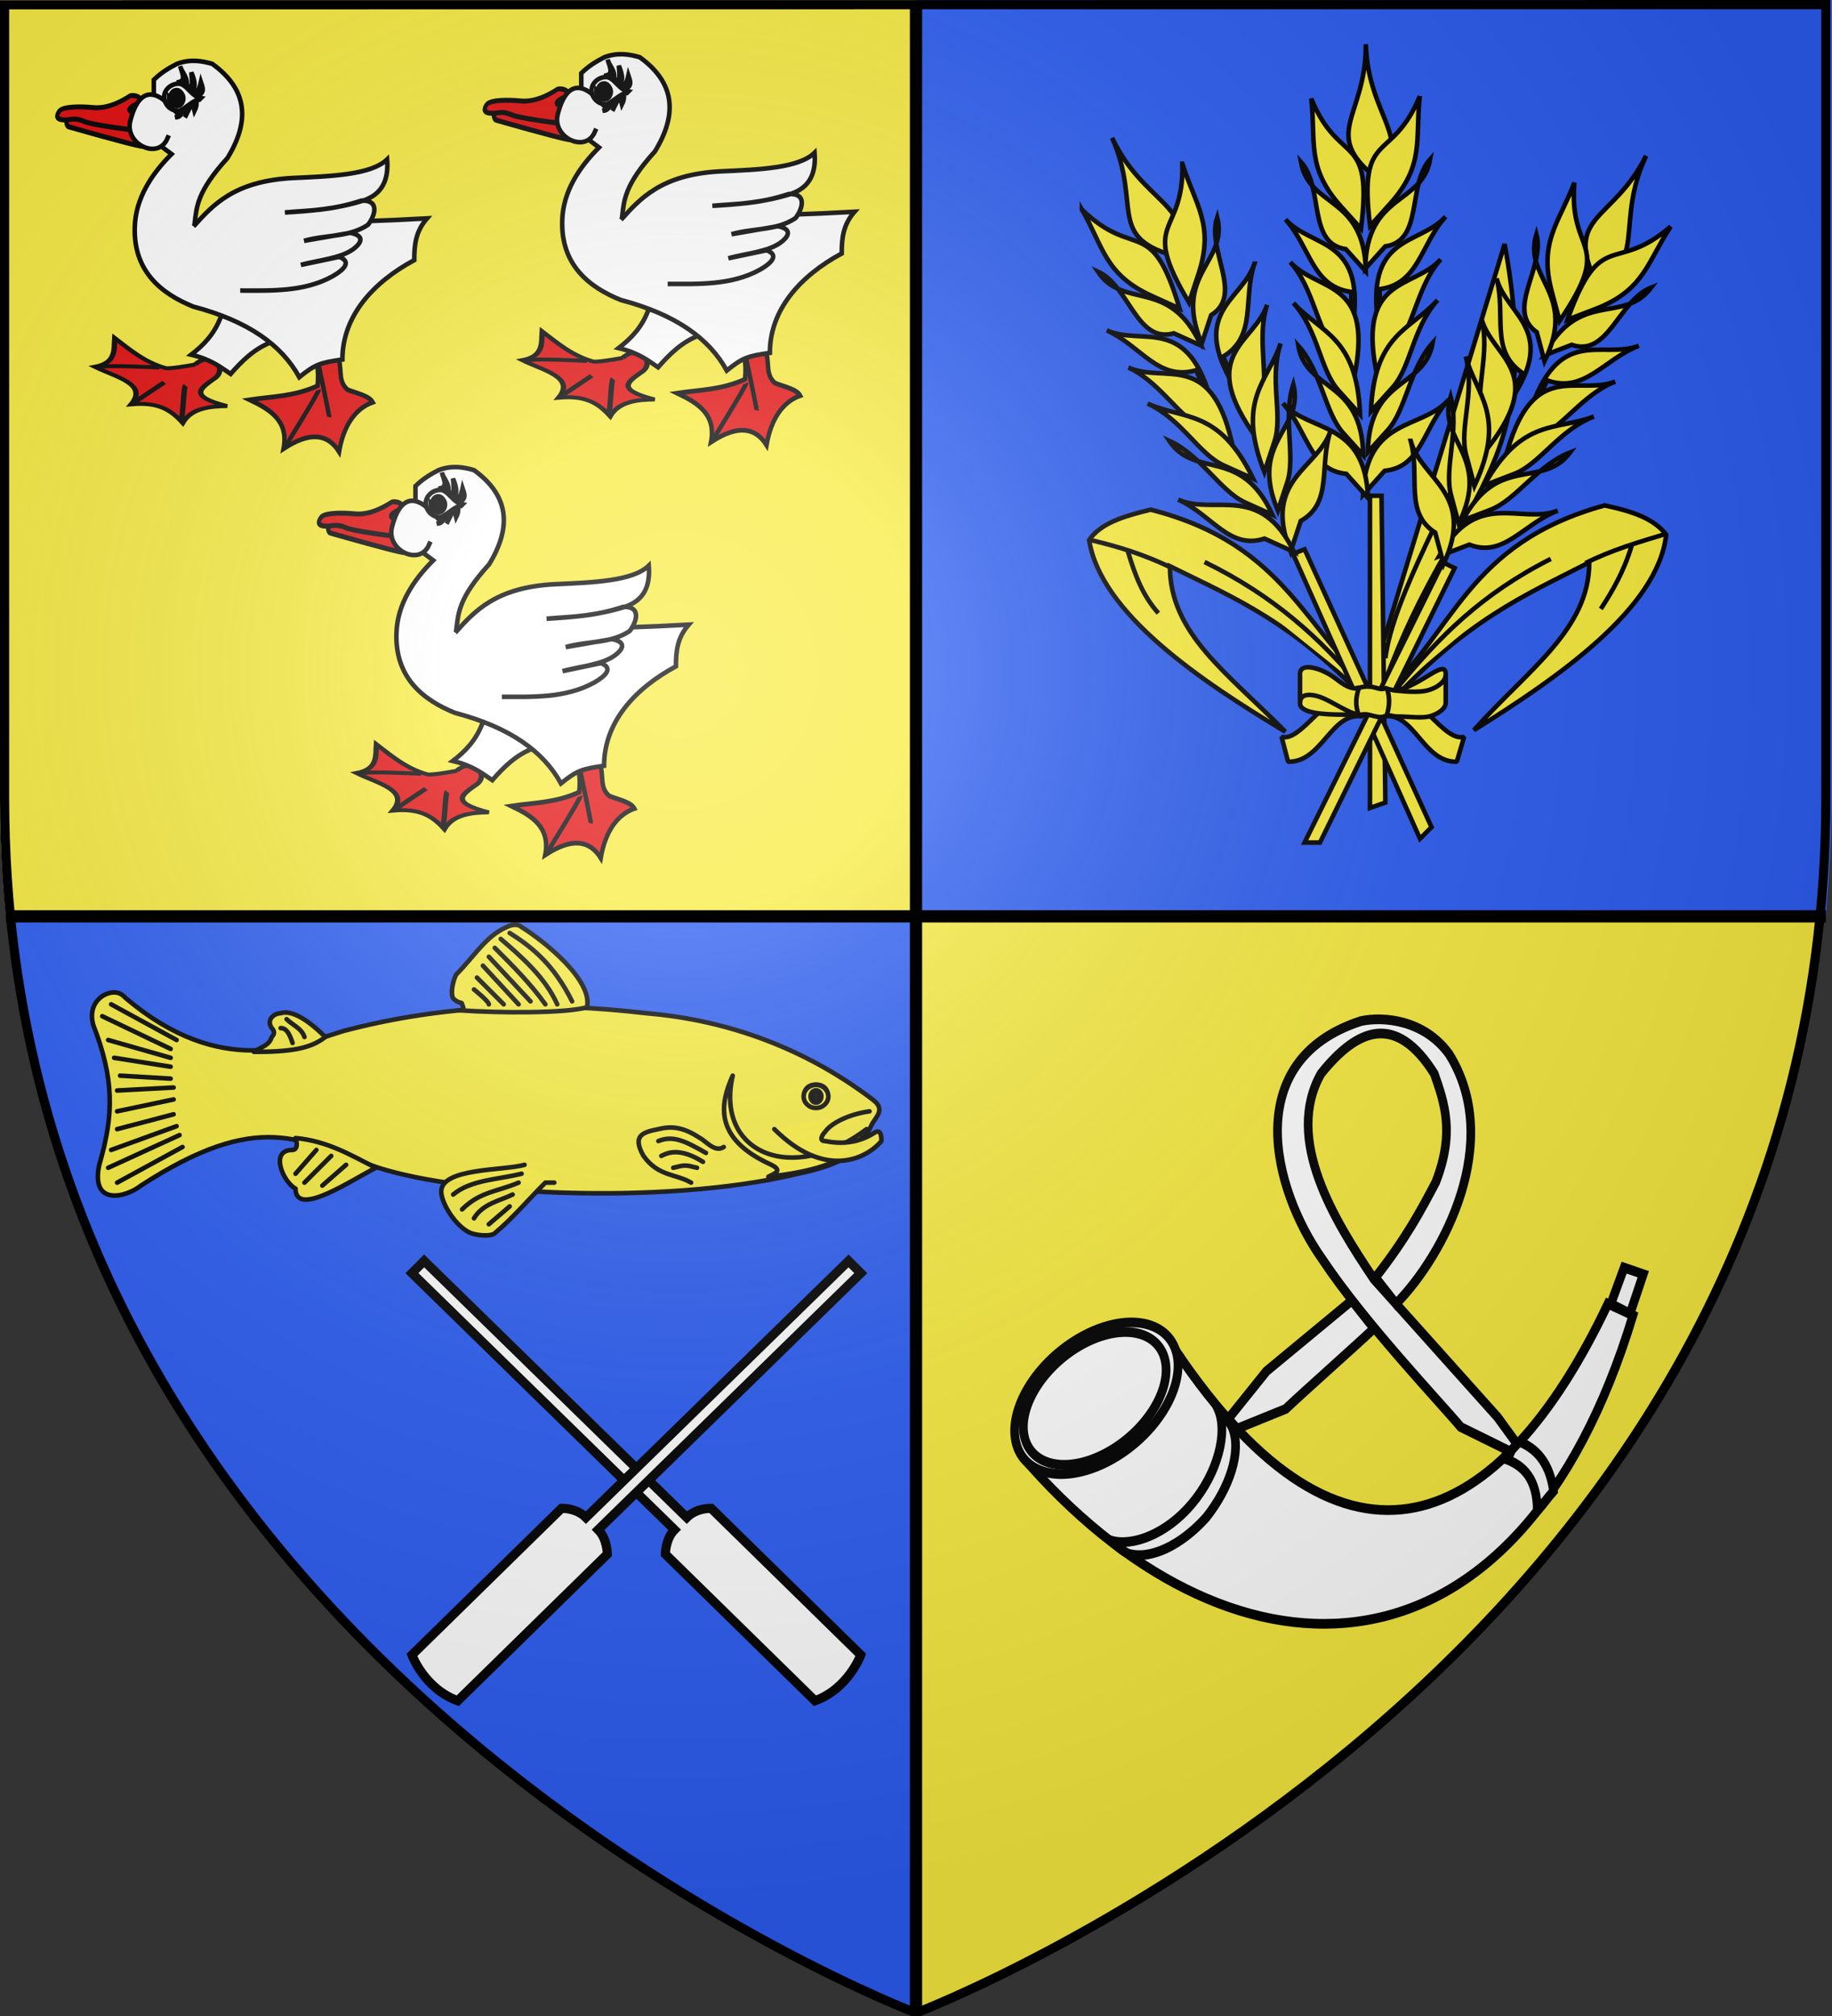 <svg xmlns="http://www.w3.org/2000/svg" xmlns:xlink="http://www.w3.org/1999/xlink" xml:space="preserve" width="600" height="660" version="1.0"><rect width="100%" height="100%" fill="#333333" stroke="none"/><defs><g id="c"><path id="b" d="M0 0v1h.5Z" transform="rotate(18 3.157 -.5)"/><use xlink:href="#b" width="810" height="540" transform="scale(-1 1)"/></g><g id="d"><use xlink:href="#c" width="810" height="540" transform="rotate(72)"/><use xlink:href="#c" width="810" height="540" transform="rotate(144)"/></g><g id="f"><path id="e" d="M0 0v1h.5Z" transform="rotate(18 3.157 -.5)"/><use xlink:href="#e" width="810" height="540" transform="scale(-1 1)"/></g><g id="g"><use xlink:href="#f" width="810" height="540" transform="rotate(72)"/><use xlink:href="#f" width="810" height="540" transform="rotate(144)"/></g><g id="i"><path id="h" d="M0 0v1h.5Z" transform="rotate(18 3.157 -.5)"/><use xlink:href="#h" width="810" height="540" transform="scale(-1 1)"/></g><g id="j"><use xlink:href="#i" width="810" height="540" transform="rotate(72)"/><use xlink:href="#i" width="810" height="540" transform="rotate(144)"/></g><g id="l"><path id="k" d="M0 0v1h.5Z" transform="rotate(18 3.157 -.5)"/><use xlink:href="#k" width="810" height="540" transform="scale(-1 1)"/></g><g id="m"><use xlink:href="#l" width="810" height="540" transform="rotate(72)"/><use xlink:href="#l" width="810" height="540" transform="rotate(144)"/></g><g id="o"><path id="n" d="M0 0v1h.5Z" transform="rotate(18 3.157 -.5)"/><use xlink:href="#n" width="810" height="540" transform="scale(-1 1)"/></g><g id="p"><use xlink:href="#o" width="810" height="540" transform="rotate(72)"/><use xlink:href="#o" width="810" height="540" transform="rotate(144)"/></g><g id="r"><path id="q" d="M0 0v1h.5Z" transform="rotate(18 3.157 -.5)"/><use xlink:href="#q" width="810" height="540" transform="scale(-1 1)"/></g><g id="s"><use xlink:href="#r" width="810" height="540" transform="rotate(72)"/><use xlink:href="#r" width="810" height="540" transform="rotate(144)"/></g><g id="u"><path id="t" d="M0 0v1h.5Z" transform="rotate(18 3.157 -.5)"/><use xlink:href="#t" width="810" height="540" transform="scale(-1 1)"/></g><g id="v"><use xlink:href="#u" width="810" height="540" transform="rotate(72)"/><use xlink:href="#u" width="810" height="540" transform="rotate(144)"/></g><g id="x"><path id="w" d="M0 0v1h.5Z" transform="rotate(18 3.157 -.5)"/><use xlink:href="#w" width="810" height="540" transform="scale(-1 1)"/></g><g id="y"><use xlink:href="#x" width="810" height="540" transform="rotate(72)"/><use xlink:href="#x" width="810" height="540" transform="rotate(144)"/></g><g id="A"><path id="z" d="M0 0v1h.5Z" transform="rotate(18 3.157 -.5)"/><use xlink:href="#z" width="810" height="540" transform="scale(-1 1)"/></g><g id="B"><use xlink:href="#A" width="810" height="540" transform="rotate(72)"/><use xlink:href="#A" width="810" height="540" transform="rotate(144)"/></g><radialGradient xlink:href="#a" id="E" cx="221.445" cy="226.331" r="300" fx="221.445" fy="226.331" gradientTransform="matrix(1.353 0 0 1.349 -77.63 -85.747)" gradientUnits="userSpaceOnUse"/><linearGradient id="a"><stop offset="0" style="stop-color:white;stop-opacity:.314"/><stop offset=".19" style="stop-color:white;stop-opacity:.251"/><stop offset=".6" style="stop-color:#6b6b6b;stop-opacity:.125"/><stop offset="1" style="stop-color:black;stop-opacity:.125"/></linearGradient><path id="C" d="M2.922 27.673c0-5.952 2.317-9.844 5.579-11.013 1.448-.519 3.307-.273 5.018 1.447 2.119 2.129 2.736 7.993-3.483 9.121.658-.956.619-3.081-.714-3.787-.99-.524-2.113-.253-2.676.123-.823.552-1.729 2.106-1.679 4.108z"/></defs><g style="display:inline"><path d="M0 0v260c0 14 .672 27 1.95 40H300V0ZM300 300v359s270-102 296-359z" style="display:inline;fill:#f8ec40;fill-opacity:1;fill-rule:evenodd;stroke:none;stroke-width:1px;stroke-linecap:butt;stroke-linejoin:miter;stroke-opacity:1"/><path d="M300 300v360S27.7 558 2 300ZM600 0v260c0 14-1 27-2 40H300V0Z" style="display:inline;fill:#2b5df2;fill-opacity:1;fill-rule:evenodd;stroke:none;stroke-width:1px;stroke-linecap:butt;stroke-linejoin:miter;stroke-opacity:1"/></g><g style="display:inline"><g style="display:inline;fill:#fff;fill-opacity:1;stroke-width:5.891;stroke-dasharray:none"><g style="fill:#fff;fill-opacity:1;stroke-width:5.891;stroke-dasharray:none"><path d="M253 375c116 155 221 110 294-28l17 7c-78 231-268 233-409 92Z" style="fill:#fff;fill-opacity:1;fill-rule:evenodd;stroke:#000;stroke-width:5.891;stroke-linecap:butt;stroke-linejoin:miter;stroke-miterlimit:4;stroke-dasharray:none;stroke-opacity:1" transform="matrix(.482 0 0 .538 262.966 240.154)"/><path d="M248 395a62.5 38.2 0 1 1-125 0 62.5 38.2 0 1 1 125 0z" style="fill:#fff;fill-opacity:1;fill-rule:evenodd;stroke:#000;stroke-width:5.985;stroke-linejoin:miter;stroke-miterlimit:4;stroke-dasharray:none;stroke-opacity:1" transform="matrix(.396 -.294 .266 .437 180.544 339.684)"/><path d="M248 395a62.5 38.2 0 1 1-125 0 62.5 38.2 0 1 1 125 0z" style="fill:#fff;fill-opacity:1;fill-rule:evenodd;stroke:#000;stroke-width:6.844;stroke-linejoin:miter;stroke-miterlimit:4;stroke-dasharray:none;stroke-opacity:1" transform="matrix(.346 -.257 .232 .383 202.716 354.21)"/><path d="M282 411c7 14 0 39-18 58-17 18-40 26-55 22 1 1 9 7 12 8 15 4 36-5 53-22 16-18 24-40 18-54-1-3-8-11-10-12zM487 431c-4 3-8 7-11 10 14 4 23 13 23 32 4-4 7-8 11-12-2-14-9-25-23-30z" style="fill:#fff;fill-opacity:1;fill-rule:evenodd;stroke:#000;stroke-width:5.891;stroke-linecap:butt;stroke-linejoin:miter;stroke-miterlimit:4;stroke-dasharray:none;stroke-opacity:1" transform="matrix(.482 0 0 .538 262.966 240.154)"/><path d="M379 175c-82 24-60 102-26 145 29 39 80 87 94 102l34 15c1-2 3-3 4-5l-13-16-69-69-15-15c-27-36-61-85-36-125 25-28 51-37 77 0 7 18 14 36 1 66-10 17-20 34-41 58l14 16c33-30 73-99 36-152-17-21-45-23-60-20zm-6 170-58 43-26 29 6 6 33-12c13-11 47-38 60-49z" style="fill:#fff;fill-opacity:1;fill-rule:evenodd;stroke:#000;stroke-width:5.891;stroke-linecap:butt;stroke-linejoin:miter;stroke-miterlimit:4;stroke-dasharray:none;stroke-opacity:1" transform="matrix(.482 0 0 .538 262.966 240.154)"/><path d="m558 325-9 22 13 6 9-24z" style="fill:#fff;fill-opacity:1;fill-rule:evenodd;stroke:#000;stroke-width:5.891;stroke-linejoin:miter;stroke-miterlimit:4;stroke-dasharray:none;stroke-opacity:1" transform="matrix(.482 0 0 .538 262.966 240.154)"/></g></g><g stroke="#000" stroke-linecap="round" stroke-linejoin="round" stroke-width="1.798" style="display:inline;stroke-width:1.541;stroke-dasharray:none" transform="matrix(-.974 0 0 .973 -398 -147)"><path fill="#fcef3c" d="M-447 485c-2 0-3 1-4 2-32 27-57 16-73 11-34-9-68-10-102-6-24 2-51 10-76 29-4 3-2 5 0 8 4 8 6 13 25 17 46 11 117 7 144-3 23-8 37-19 77 7 5 4 17 7 14-7-5-17-5-29 2-47 2-7-3-11-7-11m-236 31c2 0 4 1 4 4 0 2-2 3-4 3s-4-1-4-3c0-3 2-4 4-4" opacity=".98" style="stroke-width:1.541;stroke-dasharray:none"/><path fill="#fcef3c" d="M-700 531c25 19 51 8 45-18 4 9 7 21-13 30-4 2-1 3 1 4-27-3-30-10-33-16" opacity=".98" style="stroke-width:1.541;stroke-dasharray:none"/><path fill="#fcef3c" d="M-701 525c7 1 13 4 15 7 1 1 2 3 0 3-5 1-11 1-17-3-2-1-2 2-2 3 5 6 19 13 36-4M-585 543c7 2 28 1 28 9 0 4-5 12-10 14-3 1-7 1-8 0-6-5-11-11-17-17h-3M-508 534c-1 3 0 4 1 4 8 0 3 11-1 13 0 10-19-3-27-7 8-4 16-9 27-10M-518 500c5 4 12 5 24 5-3-2-5-2-6-5-1-1-1-2 0-3 2-3-1-5-3-5-3-1-8 1-15 8M-606 490c-2-9 14-22 22-27 1-1 3-1 5 0 7 3 11 10 17 16 1 2 2 6 1 8-2 2-3 1-3 2-1 2 0 2 1 2-14 1-36 1-43-1M-652 537c3 2 6-2 8-3 6-4 10-4 14-3 5 1 9 2 5 9-5 7-11 6-16 9" opacity=".98" style="stroke-width:1.541;stroke-dasharray:none"/><g fill="none" style="stroke-width:1.541;stroke-dasharray:none"><path d="m-468 501 22-12M-466 504l23-11M-466 507l21-6M-466 510l19-3M-466 514l17-1M-467 517l19 1M-467 521l19 4M-467 526l19 5M-468 530l22 8M-469 533l24 11M-470 537l22 12M-601 488c6-12 13-18 21-23M-596 489c4-9 12-16 19-22M-592 489c5-7 11-13 17-19M-587 488l14-15M-583 489l12-13M-578 489l9-9" opacity=".98" style="stroke-width:1.541;stroke-dasharray:none"/></g><path fill="#5ab532" d="M-573 489c0-1 5-5 5-5" opacity=".98" style="stroke-width:1.541;stroke-dasharray:none"/><path fill="none" d="M-584 546c8 2 17 2 23 7M-583 549c7 3 13 3 19 9M-581 553c4 2 10 3 13 8M-580 557l7 6M-525 543l8 7M-520 540l9 9M-515 538l7 8M-511 500c1-3 4-4 6-6M-507 502c1-3 2-5 4-5M-643 544c4-1 4-1 8 0M-646 539c7-4 11-6 16-4M-645 542c8-5 12-3 14-2" opacity=".98" style="stroke-width:1.541;stroke-dasharray:none"/><ellipse cx="-683" cy="520" fill="#fcef3c" opacity=".98" rx="4.15" ry="3.88" style="stroke-width:1.541;stroke-dasharray:none"/><ellipse cx="-683" cy="520" opacity=".98" rx="1.82" ry="2.08" style="stroke-width:1.541;stroke-dasharray:none"/></g><g style="display:inline;stroke-width:1.402;stroke-miterlimit:4;stroke-dasharray:none"><g style="stroke-width:1.402;stroke-miterlimit:4;stroke-dasharray:none"><g style="fill:#fcef3c;stroke-width:1.188;stroke-miterlimit:4;stroke-dasharray:none"><path d="M-171 74c-21-22.5-36-28.4-53-36.8 0 17.6 15 27.7 30 43-22-13.2-48-30.7-51-49.8 3-4.4 9-6.2 16-7.9 36 9.2 40 32.4 60 48.5z" style="fill:#fcef3c;fill-opacity:1;fill-rule:evenodd;stroke:#000;stroke-width:1.188;stroke-linecap:butt;stroke-linejoin:miter;stroke-miterlimit:4;stroke-dasharray:none;stroke-opacity:1" transform="matrix(1.26 0 0 1.26 665.4 138.5)"/><path d="M-224 37.4c-7-3.3-13-5.2-21-7.1" style="fill:#fcef3c;fill-opacity:1;fill-rule:evenodd;stroke:#000;stroke-width:1.188;stroke-linecap:butt;stroke-linejoin:miter;stroke-miterlimit:4;stroke-dasharray:none;stroke-opacity:1" transform="matrix(1.26 0 0 1.26 665.4 138.5)"/><path d="M-235 33.1c2 6.7 4 11.8 8 16.3M-215 36.1c18 8.8 30 19.7 41 32.9M-168 67c18-49.5 42-53.4 31-113.5L-171 65Z" style="fill:#fcef3c;fill-opacity:1;fill-rule:evenodd;stroke:#000;stroke-width:1.188;stroke-linecap:butt;stroke-linejoin:miter;stroke-miterlimit:4;stroke-dasharray:none;stroke-opacity:1" transform="matrix(1.26 0 0 1.26 665.4 138.5)"/><path d="M-139-8.05c-12 28.35-27 53.15-29 69.15M-168 98.6l-1-79.7h-3V100Z" style="fill:#fcef3c;fill-opacity:1;fill-rule:evenodd;stroke:#000;stroke-width:1.188;stroke-linecap:butt;stroke-linejoin:miter;stroke-miterlimit:4;stroke-dasharray:none;stroke-opacity:1" transform="matrix(1.26 0 0 1.26 665.4 138.5)"/><g style="fill:#fcef3c;fill-opacity:1;stroke:#000;stroke-width:1.836;stroke-miterlimit:4;stroke-dasharray:none;stroke-opacity:1"><path d="M1240 151c-20 22-10 39-40 37 0-22 20-16 40-37z" style="display:inline;fill:#fcef3c;fill-opacity:1;fill-rule:evenodd;stroke:#000;stroke-width:1.836;stroke-linecap:butt;stroke-linejoin:miter;stroke-miterlimit:4;stroke-dasharray:none;stroke-opacity:1" transform="scale(-.817 .817)rotate(-42 172.608 2412.685)"/><g style="fill:#fcef3c;fill-opacity:1;stroke:#000;stroke-width:1.836;stroke-miterlimit:4;stroke-dasharray:none;stroke-opacity:1"><path d="M1210 152c-10 28 10 26-20 52v-12c0-21 10-26 20-40zM1190 168c-10 16 10 27-10 50v-12c-10-12 10-24 10-38z" style="display:inline;fill:#fcef3c;fill-opacity:1;fill-rule:evenodd;stroke:#000;stroke-width:1.836;stroke-linecap:butt;stroke-linejoin:miter;stroke-miterlimit:4;stroke-dasharray:none;stroke-opacity:1" transform="scale(-.817 .817)rotate(-42 172.608 2412.685)"/><path d="M1170 181c0 16 20 27-10 51 0-4 10-10 10-12-10-12 0-24 0-39z" style="display:inline;fill:#fcef3c;fill-opacity:1;fill-rule:evenodd;stroke:#000;stroke-width:1.836;stroke-linecap:butt;stroke-linejoin:miter;stroke-miterlimit:4;stroke-dasharray:none;stroke-opacity:1" transform="scale(-.817 .817)rotate(-42 172.608 2412.685)"/><path d="M1160 195c0 16 20 27-10 50v-12c0-11 10-24 10-38z" style="display:inline;fill:#fcef3c;fill-opacity:1;fill-rule:evenodd;stroke:#000;stroke-width:1.836;stroke-linecap:butt;stroke-linejoin:miter;stroke-miterlimit:4;stroke-dasharray:none;stroke-opacity:1" transform="scale(-.817 .817)rotate(-42 172.608 2412.685)"/><path d="M1150 208c0 16 10 27-10 51v-13c0-11 10-23 10-38zM1140 222c-10 16 10 27-10 50v-12c0-11 10-24 10-38zM1120 235c0 16 20 27 0 51v-13c-10-11 0-23 0-38z" style="display:inline;fill:#fcef3c;fill-opacity:1;fill-rule:evenodd;stroke:#000;stroke-width:1.836;stroke-linecap:butt;stroke-linejoin:miter;stroke-miterlimit:4;stroke-dasharray:none;stroke-opacity:1" transform="scale(-.817 .817)rotate(-42 172.608 2412.685)"/></g><g style="display:inline;fill:#fcef3c;fill-opacity:1;stroke:#000;stroke-width:1.835;stroke-miterlimit:4;stroke-dasharray:none;stroke-opacity:1"><path d="M1210 152c-10 28 10 26-20 52v-12c0-21 10-26 20-40zM1190 168c-10 16 10 27-10 50v-12c-10-12 10-24 10-38z" style="display:inline;fill:#fcef3c;fill-opacity:1;fill-rule:evenodd;stroke:#000;stroke-width:1.835;stroke-linecap:butt;stroke-linejoin:miter;stroke-miterlimit:4;stroke-dasharray:none;stroke-opacity:1" transform="scale(.818)rotate(-41.98 720.89 988.442)"/><path d="M1170 181c0 16 20 27-10 51 0-4 10-10 10-12-10-12 0-24 0-39z" style="display:inline;fill:#fcef3c;fill-opacity:1;fill-rule:evenodd;stroke:#000;stroke-width:1.835;stroke-linecap:butt;stroke-linejoin:miter;stroke-miterlimit:4;stroke-dasharray:none;stroke-opacity:1" transform="scale(.818)rotate(-41.98 720.89 988.442)"/><path d="M1160 195c0 16 20 27-10 50v-12c0-11 10-24 10-38z" style="display:inline;fill:#fcef3c;fill-opacity:1;fill-rule:evenodd;stroke:#000;stroke-width:1.835;stroke-linecap:butt;stroke-linejoin:miter;stroke-miterlimit:4;stroke-dasharray:none;stroke-opacity:1" transform="scale(.818)rotate(-41.98 720.89 988.442)"/><path d="M1150 208c0 16 10 27-10 51v-13c0-11 10-23 10-38zM1140 222c-10 16 10 27-10 50v-12c0-11 10-24 10-38zM1120 235c0 16 20 27 0 51v-13c-10-11 0-23 0-38z" style="display:inline;fill:#fcef3c;fill-opacity:1;fill-rule:evenodd;stroke:#000;stroke-width:1.835;stroke-linecap:butt;stroke-linejoin:miter;stroke-miterlimit:4;stroke-dasharray:none;stroke-opacity:1" transform="scale(.818)rotate(-41.98 720.89 988.442)"/></g></g><path d="m-156 105-33-72.2-3 1.2 33 74z" style="fill:#fcef3c;fill-opacity:1;fill-rule:evenodd;stroke:#000;stroke-width:1.188;stroke-linecap:butt;stroke-linejoin:miter;stroke-miterlimit:4;stroke-dasharray:none;stroke-opacity:1" transform="matrix(1.26 0 0 1.26 665.4 138.5)"/><g style="fill:#fcef3c;fill-opacity:1;stroke:#000;stroke-width:1.837;stroke-miterlimit:4;stroke-dasharray:none;stroke-opacity:1"><path d="M1240 151c-20 22-10 39-40 37 0-22 20-16 40-37z" style="display:inline;fill:#fcef3c;fill-opacity:1;fill-rule:evenodd;stroke:#000;stroke-width:1.837;stroke-linecap:butt;stroke-linejoin:miter;stroke-miterlimit:4;stroke-dasharray:none;stroke-opacity:1" transform="scale(-.817 .817)rotate(-18.3 99.816 5336.308)"/><g style="fill:#fcef3c;fill-opacity:1;stroke:#000;stroke-width:1.837;stroke-miterlimit:4;stroke-dasharray:none;stroke-opacity:1"><path d="M1210 152c-10 28 10 26-20 52v-12c0-21 10-26 20-40zM1190 168c-10 16 10 27-10 50v-12c-10-12 10-24 10-38z" style="display:inline;fill:#fcef3c;fill-opacity:1;fill-rule:evenodd;stroke:#000;stroke-width:1.837;stroke-linecap:butt;stroke-linejoin:miter;stroke-miterlimit:4;stroke-dasharray:none;stroke-opacity:1" transform="scale(-.817 .817)rotate(-18.3 99.816 5336.308)"/><path d="M1170 181c0 16 20 27-10 51 0-4 10-10 10-12-10-12 0-24 0-39z" style="display:inline;fill:#fcef3c;fill-opacity:1;fill-rule:evenodd;stroke:#000;stroke-width:1.837;stroke-linecap:butt;stroke-linejoin:miter;stroke-miterlimit:4;stroke-dasharray:none;stroke-opacity:1" transform="scale(-.817 .817)rotate(-18.3 99.816 5336.308)"/><path d="M1160 195c0 16 20 27-10 50v-12c0-11 10-24 10-38z" style="display:inline;fill:#fcef3c;fill-opacity:1;fill-rule:evenodd;stroke:#000;stroke-width:1.837;stroke-linecap:butt;stroke-linejoin:miter;stroke-miterlimit:4;stroke-dasharray:none;stroke-opacity:1" transform="scale(-.817 .817)rotate(-18.3 99.816 5336.308)"/><path d="M1150 208c0 16 10 27-10 51v-13c0-11 10-23 10-38zM1140 222c-10 16 10 27-10 50v-12c0-11 10-24 10-38zM1120 235c0 16 20 27 0 51v-13c-10-11 0-23 0-38z" style="display:inline;fill:#fcef3c;fill-opacity:1;fill-rule:evenodd;stroke:#000;stroke-width:1.837;stroke-linecap:butt;stroke-linejoin:miter;stroke-miterlimit:4;stroke-dasharray:none;stroke-opacity:1" transform="scale(-.817 .817)rotate(-18.3 99.816 5336.308)"/></g><g style="display:inline;fill:#fcef3c;fill-opacity:1;stroke:#000;stroke-width:1.836;stroke-miterlimit:4;stroke-dasharray:none;stroke-opacity:1"><path d="M1210 152c-10 28 10 26-20 52v-12c0-21 10-26 20-40zM1190 168c-10 16 10 27-10 50v-12c-10-12 10-24 10-38z" style="display:inline;fill:#fcef3c;fill-opacity:1;fill-rule:evenodd;stroke:#000;stroke-width:1.836;stroke-linecap:butt;stroke-linejoin:miter;stroke-miterlimit:4;stroke-dasharray:none;stroke-opacity:1" transform="rotate(-65.68 628.407 587.714)scale(.817)"/><path d="M1170 181c0 16 20 27-10 51 0-4 10-10 10-12-10-12 0-24 0-39z" style="display:inline;fill:#fcef3c;fill-opacity:1;fill-rule:evenodd;stroke:#000;stroke-width:1.836;stroke-linecap:butt;stroke-linejoin:miter;stroke-miterlimit:4;stroke-dasharray:none;stroke-opacity:1" transform="rotate(-65.68 628.407 587.714)scale(.817)"/><path d="M1160 195c0 16 20 27-10 50v-12c0-11 10-24 10-38z" style="display:inline;fill:#fcef3c;fill-opacity:1;fill-rule:evenodd;stroke:#000;stroke-width:1.836;stroke-linecap:butt;stroke-linejoin:miter;stroke-miterlimit:4;stroke-dasharray:none;stroke-opacity:1" transform="rotate(-65.68 628.407 587.714)scale(.817)"/><path d="M1150 208c0 16 10 27-10 51v-13c0-11 10-23 10-38zM1140 222c-10 16 10 27-10 50v-12c0-11 10-24 10-38zM1120 235c0 16 20 27 0 51v-13c-10-11 0-23 0-38z" style="display:inline;fill:#fcef3c;fill-opacity:1;fill-rule:evenodd;stroke:#000;stroke-width:1.836;stroke-linecap:butt;stroke-linejoin:miter;stroke-miterlimit:4;stroke-dasharray:none;stroke-opacity:1" transform="rotate(-65.68 628.407 587.714)scale(.817)"/></g></g><path d="M-168 74c21-22.9 36-29.1 53-37.8 0 17.5-16 27.9-30 43.6 22-13.7 47.9-31.7 50-50.8-3.3-4.3-9-6.1-16-7.6-36 9.9-39 33.1-58 49.6z" style="fill:#fcef3c;fill-opacity:1;fill-rule:evenodd;stroke:#000;stroke-width:1.188;stroke-linecap:butt;stroke-linejoin:miter;stroke-miterlimit:4;stroke-dasharray:none;stroke-opacity:1" transform="matrix(1.26 0 0 1.26 665.4 138.5)"/><path d="M-116 36.4c7-3.5 14-5.5 20.9-7.6" style="fill:#fcef3c;fill-opacity:1;fill-rule:evenodd;stroke:#000;stroke-width:1.188;stroke-linecap:butt;stroke-linejoin:miter;stroke-miterlimit:4;stroke-dasharray:none;stroke-opacity:1" transform="matrix(1.26 0 0 1.26 665.4 138.5)"/><path d="M-104 31.9c-2 6.7-5 11.8-8 16.4M-125 35.3c-18 9.1-29 20.2-40 33.6M-185 109l35-71.3-3-1.5-36 72.8z" style="fill:#fcef3c;fill-opacity:1;fill-rule:evenodd;stroke:#000;stroke-width:1.188;stroke-linecap:butt;stroke-linejoin:miter;stroke-miterlimit:4;stroke-dasharray:none;stroke-opacity:1" transform="matrix(1.26 0 0 1.26 665.4 138.5)"/><g style="fill:#fcef3c;fill-opacity:1;stroke:#000;stroke-width:1.836;stroke-miterlimit:4;stroke-dasharray:none;stroke-opacity:1"><path d="M1240 151c-20 22-10 39-40 37 0-22 20-16 40-37z" style="display:inline;fill:#fcef3c;fill-opacity:1;fill-rule:evenodd;stroke:#000;stroke-width:1.836;stroke-linecap:butt;stroke-linejoin:miter;stroke-miterlimit:4;stroke-dasharray:none;stroke-opacity:1" transform="matrix(-.293 -.763 -.763 .293 1017.665 952.877)"/><g style="fill:#fcef3c;fill-opacity:1;stroke:#000;stroke-width:1.836;stroke-miterlimit:4;stroke-dasharray:none;stroke-opacity:1"><path d="M1210 152c-10 28 10 26-20 52v-12c0-21 10-26 20-40zM1190 168c-10 16 10 27-10 50v-12c-10-12 10-24 10-38z" style="display:inline;fill:#fcef3c;fill-opacity:1;fill-rule:evenodd;stroke:#000;stroke-width:1.836;stroke-linecap:butt;stroke-linejoin:miter;stroke-miterlimit:4;stroke-dasharray:none;stroke-opacity:1" transform="matrix(-.293 -.763 -.763 .293 1017.665 952.877)"/><path d="M1170 181c0 16 20 27-10 51 0-4 10-10 10-12-10-12 0-24 0-39z" style="display:inline;fill:#fcef3c;fill-opacity:1;fill-rule:evenodd;stroke:#000;stroke-width:1.836;stroke-linecap:butt;stroke-linejoin:miter;stroke-miterlimit:4;stroke-dasharray:none;stroke-opacity:1" transform="matrix(-.293 -.763 -.763 .293 1017.665 952.877)"/><path d="M1160 195c0 16 20 27-10 50v-12c0-11 10-24 10-38z" style="display:inline;fill:#fcef3c;fill-opacity:1;fill-rule:evenodd;stroke:#000;stroke-width:1.836;stroke-linecap:butt;stroke-linejoin:miter;stroke-miterlimit:4;stroke-dasharray:none;stroke-opacity:1" transform="matrix(-.293 -.763 -.763 .293 1017.665 952.877)"/><path d="M1150 208c0 16 10 27-10 51v-13c0-11 10-23 10-38zM1140 222c-10 16 10 27-10 50v-12c0-11 10-24 10-38zM1120 235c0 16 20 27 0 51v-13c-10-11 0-23 0-38z" style="display:inline;fill:#fcef3c;fill-opacity:1;fill-rule:evenodd;stroke:#000;stroke-width:1.836;stroke-linecap:butt;stroke-linejoin:miter;stroke-miterlimit:4;stroke-dasharray:none;stroke-opacity:1" transform="matrix(-.293 -.763 -.763 .293 1017.665 952.877)"/></g><g style="display:inline;fill:#fcef3c;fill-opacity:1;stroke:#000;stroke-width:1.835;stroke-miterlimit:4;stroke-dasharray:none;stroke-opacity:1"><path d="M1210 152c-10 28 10 26-20 52v-12c0-21 10-26 20-40zM1190 168c-10 16 10 27-10 50v-12c-10-12 10-24 10-38z" style="display:inline;fill:#fcef3c;fill-opacity:1;fill-rule:evenodd;stroke:#000;stroke-width:1.835;stroke-linecap:butt;stroke-linejoin:miter;stroke-miterlimit:4;stroke-dasharray:none;stroke-opacity:1" transform="matrix(.79 -.211 .211 .79 -472.354 195.014)"/><path d="M1170 181c0 16 20 27-10 51 0-4 10-10 10-12-10-12 0-24 0-39z" style="display:inline;fill:#fcef3c;fill-opacity:1;fill-rule:evenodd;stroke:#000;stroke-width:1.835;stroke-linecap:butt;stroke-linejoin:miter;stroke-miterlimit:4;stroke-dasharray:none;stroke-opacity:1" transform="matrix(.79 -.211 .211 .79 -472.354 195.014)"/><path d="M1160 195c0 16 20 27-10 50v-12c0-11 10-24 10-38z" style="display:inline;fill:#fcef3c;fill-opacity:1;fill-rule:evenodd;stroke:#000;stroke-width:1.835;stroke-linecap:butt;stroke-linejoin:miter;stroke-miterlimit:4;stroke-dasharray:none;stroke-opacity:1" transform="matrix(.79 -.211 .211 .79 -472.354 195.014)"/><path d="M1150 208c0 16 10 27-10 51v-13c0-11 10-23 10-38zM1140 222c-10 16 10 27-10 50v-12c0-11 10-24 10-38zM1120 235c0 16 20 27 0 51v-13c-10-11 0-23 0-38z" style="display:inline;fill:#fcef3c;fill-opacity:1;fill-rule:evenodd;stroke:#000;stroke-width:1.835;stroke-linecap:butt;stroke-linejoin:miter;stroke-miterlimit:4;stroke-dasharray:none;stroke-opacity:1" transform="matrix(.79 -.211 .211 .79 -472.354 195.014)"/></g></g><g style="fill:#fcef3c;stroke:#000;stroke-width:4.304;stroke-miterlimit:4;stroke-dasharray:none;stroke-opacity:1"><g style="fill:#fcef3c;stroke:#000;stroke-width:4.959;stroke-miterlimit:4;stroke-dasharray:none;stroke-opacity:1"><g style="fill:#fcef3c;stroke:#000;stroke-width:4.959;stroke-miterlimit:4;stroke-dasharray:none;stroke-opacity:1"><path d="M-585 480c-33 3-59 56-80 50l7 27c37 1 47-55 81-49z" style="fill:#fcef3c;stroke:#000;stroke-width:4.959;stroke-linejoin:bevel;stroke-miterlimit:4;stroke-dasharray:none;stroke-opacity:1" transform="matrix(.302 0 0 .302 620.563 81.153)"/><path d="M-579 477c-6-1-9 3-13 3-25 2-54-7-53-17v30c-1 11 23 13 48 13 5 0 13-3 19-2z" style="fill:#fcef3c;stroke:#000;stroke-width:4.959;stroke-miterlimit:4;stroke-dasharray:none;stroke-opacity:1" transform="matrix(.302 0 0 .302 620.563 81.153)"/><path d="M-579 477c-14 3-22-7-33-14-13-8-34-14-33 0v30c0-11 14-10 27-4 15 7 31 19 40 16z" style="fill:#fcef3c;stroke:#000;stroke-width:4.959;stroke-linejoin:bevel;stroke-miterlimit:4;stroke-dasharray:none;stroke-opacity:1" transform="matrix(.302 0 0 .302 620.563 81.153)"/></g><g style="fill:#fcef3c;stroke:#000;stroke-width:4.959;stroke-miterlimit:4;stroke-dasharray:none;stroke-opacity:1"><path d="M-553 479c29 8 67-39 66-16v30c0-23-27 13-66 14z" style="fill:#fcef3c;stroke:#000;stroke-width:4.959;stroke-linejoin:bevel;stroke-miterlimit:4;stroke-dasharray:none;stroke-opacity:1" transform="matrix(.302 0 0 .302 620.563 81.153)"/><path d="M-548 480c34 3 59 56 81 50l-8 27c-37 1-46-55-80-49z" style="fill:#fcef3c;stroke:#000;stroke-width:4.959;stroke-linejoin:bevel;stroke-miterlimit:4;stroke-dasharray:none;stroke-opacity:1" transform="matrix(.302 0 0 .302 620.563 81.153)"/><path d="M-556 478c6-1 11 2 16 2 10 1 23 2 32 0 13-3 21-11 21-17v30c0 6-7 12-18 15-9 2-23 0-35 0-4 0-8-2-13-1z" style="fill:#fcef3c;stroke:#000;stroke-width:4.959;stroke-miterlimit:4;stroke-dasharray:none;stroke-opacity:1" transform="matrix(.302 0 0 .302 620.563 81.153)"/></g></g><path d="M-366 544c15-4 18 4 26 0 3 8 3 17 0 26-9 5-17-4-26 0-4-9-3-18 0-26z" style="fill:#fcef3c;stroke:#000;stroke-width:4.304;stroke-linejoin:bevel;stroke-miterlimit:4;stroke-dasharray:none;stroke-opacity:1" transform="matrix(.348 0 0 .348 572.473 35.85)"/></g></g></g></g><path d="M218 528s0-5 3-8l-86-84 4-4 86 84c2-2 5-3 8-3l49 48s-4 11-15 15z" style="display:inline;fill:#fff;fill-opacity:1;fill-rule:evenodd;stroke:#000;stroke-width:3;stroke-dasharray:none;stroke-opacity:1" transform="translate(-.089 -19.2)"/><path d="M199 528s0-5-3-8l86-84-4-4-86 84c-2-2-5-3-8-3l-49 48s4 11 15 15z" style="display:inline;fill:#fff;fill-opacity:1;fill-rule:evenodd;stroke:#000;stroke-width:3;stroke-dasharray:none;stroke-opacity:1" transform="translate(-.089 -19.2)"/><g style="display:inline;stroke-width:1.5;stroke-dasharray:none" transform="translate(-361 132)"><g id="D" style="stroke-width:2.863;stroke-dasharray:none"><g style="fill:#e20909;fill-opacity:1;stroke-width:2.5;stroke-dasharray:none"><path d="M13.2 325c1.5 6 3.6 8 4.5 17-12.06 8-24.08 10-36.1 14 12.32 3 23.93 7 23.88 22 13.22-12 23.12-12 31.12-4-.3-14 4.4-24 13.4-29-2.6-3-9.4-3-15.2-4-5.9-3-5.3-9-7.7-14z" style="fill:#e20909;fill-opacity:1;fill-rule:evenodd;stroke:#000;stroke-width:2.5;stroke-linecap:butt;stroke-linejoin:miter;stroke-miterlimit:4;stroke-dasharray:none;stroke-opacity:1" transform="matrix(.57 .11 -.116 .609 494.583 -215.9)"/><path d="M13.9 326c1.2 3 13.5 30 13.5 31M18.7 344c.6 1-12.72 33-12.97 34" style="fill:#e20909;fill-opacity:1;fill-rule:evenodd;stroke:#000;stroke-width:2.5;stroke-linecap:butt;stroke-linejoin:miter;stroke-opacity:1;stroke-dasharray:none" transform="matrix(.57 .11 -.116 .609 494.583 -215.9)"/></g><g style="fill:#e20909;fill-opacity:1;stroke-width:2.733;stroke-dasharray:none"><path d="M153 319c-14 5-15 4-15 4-11-3-19-11-27-18 0 8 2 17-9 21 11 6 28 9 20 24 13-3 20 1 27 10 4-11 14-13 22-14-21-5-14-11-7-19 6-8-4-18-11-8z" style="fill:#e20909;fill-opacity:1;fill-rule:evenodd;stroke:#000;stroke-width:2.733;stroke-linecap:butt;stroke-linejoin:miter;stroke-miterlimit:4;stroke-dasharray:none;stroke-opacity:1" transform="matrix(.638 .05 -.036 .47 338.729 -170.225)"/><path d="M124 348c-1 1 13-14 14-15M148 359c1-2 0-24 1-25M105 326c1-2 30-3 30-3" style="fill:#e20909;fill-opacity:1;fill-rule:evenodd;stroke:#000;stroke-width:2.733;stroke-linecap:butt;stroke-linejoin:miter;stroke-opacity:1;stroke-dasharray:none" transform="matrix(.638 .05 -.036 .47 338.729 -170.225)"/></g><path d="M104 161c-4 11-10.9 18-18.7 24 12.7 3 18.7 8 24.7 12 7-8 15-16 26-20v-16z" style="fill:#fff;fill-opacity:1;fill-rule:evenodd;stroke:#000;stroke-width:2.863;stroke-linecap:butt;stroke-linejoin:miter;stroke-miterlimit:4;stroke-dasharray:none;stroke-opacity:1" transform="matrix(.523 0 0 .525 379 -113)"/><path d="M61.9 13.6c4.8-4.69 9.7-7.52 14.5-9.98 8.4-3.097 15.4-1.87 22.1 0C121 19.8 122 39.6 108 62.4 89 83.2 88.7 92.8 87.5 103c45.5 0 92.5 0 145.5-3-7 8-8 16-8 26-26 14-45 35-45 62-14 2-17 3-27 11-11-20-32-35-66.4-44-19.9-8-37.7-22-36.6-50 .6-17.5 10.4-32.6 23-45.1l-11.1-8.3Z" style="fill:#fff;fill-opacity:1;fill-rule:evenodd;stroke:#000;stroke-width:2.863;stroke-linecap:butt;stroke-linejoin:miter;stroke-miterlimit:4;stroke-dasharray:none;stroke-opacity:1" transform="matrix(.523 0 0 .525 379 -113)"/><path d="M86.8 105C98.7 91.9 112 76.7 149 74.8c24-1.1 49-1.9 59-11.6 1 12.8-3 21.7-15 25.7-16 5.1-33 6.5-49 7.4 15-1.4 28-.9 48-7.4 12-.4 8 10.1 4 15.1-12 8-26 6-40 10l29-5c10 2 6 7 2 10-8 6-22 7-33 10l24-5c8 3 3 8-4 12-18 10-39 9-58 9" style="fill:#fff;fill-opacity:1;fill-rule:evenodd;stroke:#000;stroke-width:2.863;stroke-linecap:butt;stroke-linejoin:miter;stroke-miterlimit:4;stroke-dasharray:none;stroke-opacity:1" transform="matrix(.523 0 0 .525 379 -113)"/><g style="fill:#e20909;fill-opacity:1;stroke-width:3.131;stroke-dasharray:none"><path d="M277-491c8 8 6 16-3 17-8 1-55 2-56 2-2 0-5-5-1-5" style="display:inline;overflow:visible;visibility:visible;fill:#e20909;fill-opacity:1;fill-rule:evenodd;stroke:#000;stroke-width:3.131;stroke-linecap:butt;stroke-linejoin:round;stroke-miterlimit:4;stroke-dasharray:none;stroke-dashoffset:0;stroke-opacity:1;marker:none;marker-start:none;marker-mid:none;marker-end:none" transform="matrix(.417 .131 -.156 .5 218.962 116.95)"/><path d="M255-502c-3 3-12 12-24 14-11 2-21 5-23 8-1 2-2 6 4 5s7-4 17-3c11 0 49-6 52-7 3-2-5-9-8-11-3-1-5-3-10 1-4 4-9 2-2-3 6-5-2-6-6-4z" style="display:inline;overflow:visible;visibility:visible;fill:#e20909;fill-opacity:1;fill-rule:evenodd;stroke:#000;stroke-width:3.131;stroke-linecap:butt;stroke-linejoin:round;stroke-miterlimit:4;stroke-dasharray:none;stroke-dashoffset:0;stroke-opacity:1;marker:none;marker-start:none;marker-mid:none;marker-end:none" transform="matrix(.417 .131 -.156 .5 218.962 116.95)"/></g><path d="M69.5 27.3C58 17.4 50.7 24.7 47.1 39.5 43.7 53.9 65 63.9 70.5 49.9l.8-1.7" style="fill:#fff;fill-rule:evenodd;stroke:#000;stroke-width:2.863;stroke-linecap:butt;stroke-linejoin:miter;stroke-miterlimit:4;stroke-dasharray:none;stroke-opacity:1" transform="matrix(.523 0 0 .525 379 -113)"/><g style="stroke-width:2.863;stroke-dasharray:none"><path d="M146-160c5-1 2-6 1-10 1 4 5 7 4 12 5 4 3-6 3-8 1 2 4 10 0 11 2-1 4 4 6-5 1 3 3 7-3 9 0 3 1 5-1 9-1-4-1-3-2-4l-4 8c2-3 0-4-1-5-1 3-2 5-5 5 4-2 0-3 0-4z" style="fill:#000;fill-opacity:1;fill-rule:evenodd;stroke:#000;stroke-width:2.863;stroke-linecap:butt;stroke-linejoin:miter;stroke-opacity:1;stroke-dasharray:none" transform="matrix(.523 0 0 .525 343.122 -21.125)"/><path d="M159-149c-4 0-9 6-13 7-5 0-9-4-9-9 0-4 4-8 9-8s8 8 14 9z" style="display:inline;overflow:visible;visibility:visible;fill:#fff;fill-opacity:1;fill-rule:nonzero;stroke:#000;stroke-width:2.863;stroke-linecap:butt;stroke-linejoin:miter;stroke-miterlimit:4;stroke-dasharray:none;stroke-dashoffset:0;stroke-opacity:1;marker:none;marker-start:none;marker-mid:none;marker-end:none" transform="matrix(.523 0 0 .525 343.122 -21.125)"/><path d="M149-150c0 3-2 5-4 5-3 0-5-2-5-5 2 3 7 0 1-2 1-2 2-3 4-3s4 3 4 5z" style="display:inline;overflow:visible;visibility:visible;fill:#000;fill-opacity:1;fill-rule:nonzero;stroke:#000;stroke-width:2.863;stroke-linecap:butt;stroke-linejoin:miter;stroke-miterlimit:4;stroke-dasharray:none;stroke-dashoffset:0;stroke-opacity:1;marker:none;marker-start:none;marker-mid:none;marker-end:none" transform="matrix(.523 0 0 .525 343.122 -21.125)"/></g></g><use xlink:href="#D" width="600" height="660" style="stroke-width:1.5;stroke-dasharray:none" transform="translate(140 -2.17)"/><use xlink:href="#D" width="600" height="660" style="stroke-width:1.5;stroke-dasharray:none" transform="translate(85.7 133)"/></g></g><g style="display:inline"><path d="M300 659s299-113 299-398V2.18H1.5V261C1.5 546 300 659 300 659" style="opacity:1;fill:url(#E);fill-opacity:1;fill-rule:evenodd;stroke:none;stroke-width:1px;stroke-linecap:butt;stroke-linejoin:miter;stroke-opacity:1"/></g><g style="display:inline"><path d="M298 2h4v656h-4z" style="display:inline;fill:#000;fill-opacity:1;stroke:none;stroke-width:15;stroke-linecap:round;stroke-linejoin:round;stroke-miterlimit:4;stroke-dasharray:none"/><path d="M298-598h4V-2h-4z" style="display:inline;fill:#000;fill-opacity:1;stroke:none;stroke-width:15;stroke-linecap:round;stroke-linejoin:round;stroke-miterlimit:4;stroke-dasharray:none" transform="rotate(90)"/><path d="M300 659S1.5 546 1.5 261V1.56L598 1.5V261c0 285-298 398-298 398z" style="opacity:1;fill:none;fill-opacity:1;fill-rule:evenodd;stroke:#000;stroke-width:3;stroke-linecap:butt;stroke-linejoin:miter;stroke-miterlimit:4;stroke-dasharray:none;stroke-opacity:1"/></g></svg>